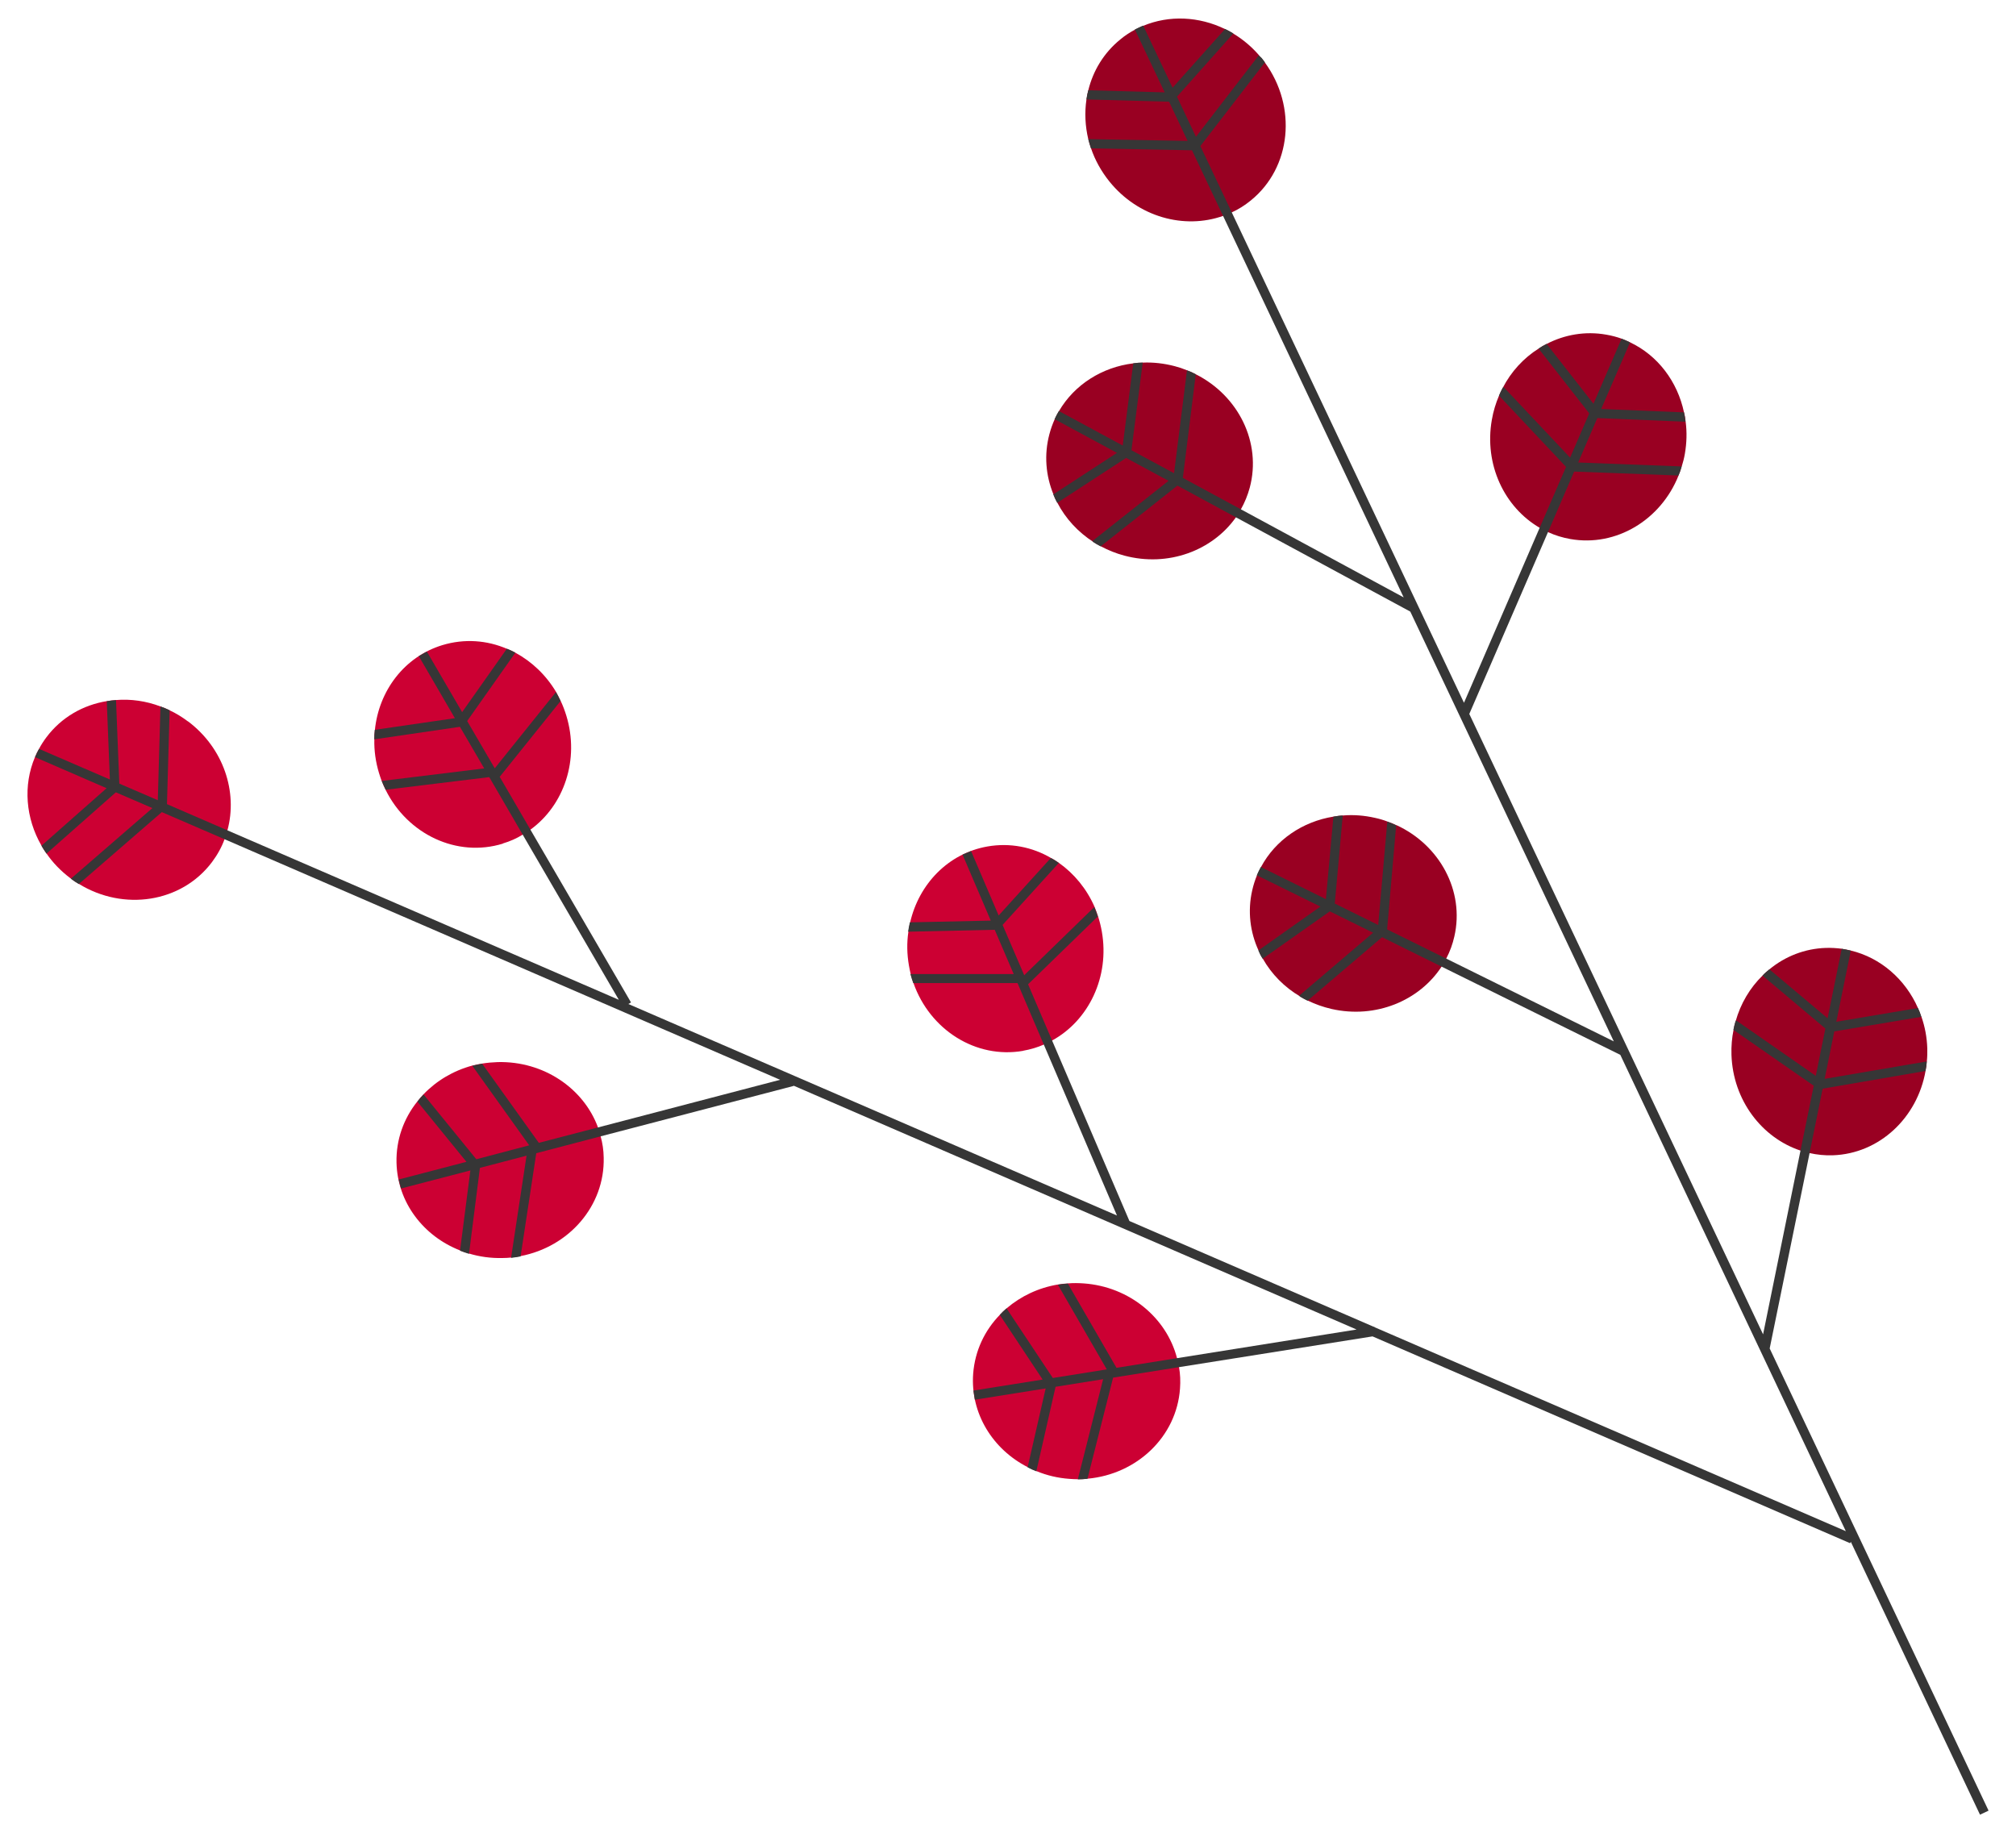 <?xml version="1.0" encoding="UTF-8"?>
<svg id="Ebene_1" xmlns="http://www.w3.org/2000/svg" viewBox="0 0 220 200">
  <defs>
    <style>
      .cls-1 {
        fill: #363636;
      }

      .cls-2 {
        fill: #902;
      }

      .cls-2, .cls-3 {
        fill-rule: evenodd;
      }

      .cls-3 {
        fill: #c03;
      }
    </style>
  </defs>
  <g>
    <path class="cls-3" d="M20.52,78.73c-.64-.48-1.32-.9-2.01-1.22-.32-.16-.65-.3-1-.42-1.58-.6-3.24-.83-4.85-.7-.34.02-.67.06-1.01.12-2.58.42-4.95,1.76-6.59,3.95-.3.4-.57.82-.8,1.25-.17.29-.31.59-.44.9-1.32,3.09-1.02,6.68.7,9.66.17.29.35.58.55.86.68,1,1.56,1.91,2.59,2.69.02.02.05.03.07.05.28.21.56.4.87.58,4.88,3.01,11.2,2.06,14.53-2.37.59-.79,1.06-1.63,1.38-2.52.13-.31.23-.63.31-.96,1.14-4.19-.43-8.97-4.3-11.88Z"/>
    <path class="cls-3" d="M54.88,92.04c.78-.23,1.5-.55,2.16-.96.29-.16.57-.34.85-.55,3.66-2.65,5.38-7.64,3.91-12.44-.17-.55-.37-1.09-.61-1.59-.15-.33-.32-.65-.5-.98-1.1-1.85-2.65-3.32-4.44-4.29-.3-.16-.61-.31-.93-.43-2.18-.94-4.65-1.13-7.05-.4-4.16,1.27-6.93,4.99-7.36,9.26-.04.34-.06.69-.06,1.04-.03,1.2.14,2.44.51,3.66.09.3.19.59.3.89.13.32.27.64.43.96,2.39,4.82,7.75,7.4,12.79,5.85Z"/>
    <path class="cls-3" d="M65.25,123.01c-1.57-4.24-5.91-7.23-10.93-7.11-.58.02-1.15.07-1.7.16-.36.06-.72.13-1.08.22-2.08.56-3.91,1.66-5.32,3.13-.24.25-.47.51-.67.78-1.49,1.85-2.34,4.18-2.28,6.68.1,4.35,2.94,8.02,6.93,9.58.32.13.64.24.98.34,1.15.35,2.38.52,3.66.49.32,0,.62-.02.93-.05.35-.04.69-.09,1.04-.16,5.28-1.01,9.2-5.48,9.07-10.75-.01-.81-.13-1.59-.34-2.34-.08-.32-.18-.65-.31-.96Z"/>
    <path class="cls-3" d="M111.66,114.66c.8-.14,1.56-.37,2.27-.68.31-.12.61-.27.91-.45,3.96-2.18,6.27-6.92,5.4-11.87-.1-.57-.24-1.13-.41-1.66-.11-.35-.24-.69-.38-1.03-.86-1.97-2.22-3.62-3.88-4.8-.28-.2-.57-.39-.87-.54-2.05-1.2-4.48-1.69-6.94-1.26-4.28.75-7.48,4.1-8.44,8.29-.08.34-.14.67-.19,1.02-.18,1.19-.16,2.44.06,3.69.05.31.12.61.19.92.09.34.19.67.31,1,1.78,5.07,6.79,8.29,11.97,7.38Z"/>
    <path class="cls-3" d="M128.65,149.18c-.04-.33-.11-.66-.21-.99-1.14-4.38-5.17-7.78-10.18-8.14-.58-.04-1.15-.05-1.71,0-.36.02-.73.06-1.09.12-2.12.35-4.05,1.27-5.6,2.59-.26.22-.51.46-.74.71-1.66,1.7-2.73,3.93-2.92,6.43-.32,4.34,2.14,8.27,5.97,10.21.3.16.62.3.95.43,1.11.46,2.32.75,3.59.84.31.02.62.04.94.04.35,0,.7-.02,1.05-.06,5.35-.49,9.69-4.56,10.07-9.82.06-.81.03-1.6-.11-2.37Z"/>
  </g>
  <g>
    <path class="cls-2" d="M130.5,40.84c-.31-.17-.62-.31-.96-.43-.43-.18-.88-.33-1.34-.45-1.18-.31-2.36-.44-3.49-.39-.34,0-.69.03-1.03.08-3.4.41-6.43,2.32-8.11,5.2-.17.28-.32.57-.47.89-.23.51-.43,1.06-.58,1.63-.6,2.25-.4,4.54.44,6.58.12.31.26.62.43.92.89,1.71,2.24,3.19,3.94,4.28.26.17.53.33.81.47.79.42,1.64.77,2.55,1.01,4.78,1.28,9.62-.54,12.19-4.19.19-.28.37-.56.54-.87.41-.73.73-1.51.96-2.35,1.32-4.94-1.25-10.04-5.87-12.37Z"/>
    <path class="cls-2" d="M152.38,90.05c-.32-.16-.64-.29-.97-.4-.44-.17-.89-.3-1.35-.4-1.19-.27-2.37-.36-3.51-.26-.34.01-.69.06-1.02.12-3.39.54-6.34,2.55-7.92,5.5-.16.29-.3.59-.44.9-.21.52-.39,1.07-.52,1.65-.52,2.27-.23,4.56.69,6.56.13.31.28.61.47.9.95,1.68,2.35,3.11,4.09,4.13.27.16.55.31.82.44.8.39,1.67.7,2.58.91,4.83,1.1,9.6-.9,12.03-4.64.18-.29.35-.58.51-.89.39-.74.68-1.54.87-2.38,1.14-4.98-1.62-9.99-6.32-12.15Z"/>
    <path class="cls-2" d="M209.67,110.96c-.1-.33-.23-.66-.37-.96-1.38-3.14-4.08-5.49-7.32-6.27-.32-.08-.64-.14-.99-.2-.56-.07-1.14-.11-1.73-.09-2.32.07-4.46.93-6.16,2.33-.26.21-.52.43-.75.68-1.38,1.34-2.41,3.07-2.95,5.01-.09.3-.16.61-.22.91-.18.87-.26,1.79-.23,2.73.16,4.95,3.31,9.06,7.54,10.46.33.1.65.19.99.27.81.18,1.66.27,2.52.24,5.1-.17,9.24-4.11,10.13-9.21.07-.35.12-.69.14-1.04.05-.47.06-.94.05-1.41-.04-1.22-.26-2.38-.64-3.46Z"/>
    <path class="cls-2" d="M183.77,45c-.71-3.36-2.86-6.21-5.88-7.64-.3-.15-.6-.27-.92-.4-.53-.19-1.09-.34-1.68-.44-2.29-.41-4.56,0-6.51,1.01-.3.15-.6.32-.88.51-1.63,1.03-2.99,2.5-3.92,4.3-.15.28-.28.56-.4.84-.35.82-.62,1.7-.78,2.63-.86,4.88,1.37,9.55,5.23,11.79.3.17.59.32.91.47.76.35,1.57.6,2.42.75,5.03.89,9.89-2.11,11.81-6.92.14-.33.26-.65.35-.99.14-.45.26-.9.34-1.37.21-1.2.24-2.39.09-3.52-.03-.34-.09-.69-.17-1.02Z"/>
    <path class="cls-2" d="M119.06,16.18c.43,1.28,1.11,2.51,2.01,3.63,3.13,3.88,8.16,5.25,12.4,3.75.31-.1.62-.23.94-.38.73-.33,1.43-.77,2.08-1.3,4.45-3.6,5.07-10.24,1.54-15.06-.11-.15-.23-.31-.35-.46-.01-.02-.03-.03-.05-.05-.89-1.09-1.92-1.97-3.05-2.65-.29-.18-.59-.34-.9-.49-2.83-1.38-6.09-1.54-8.93-.35-.07.02-.14.05-.22.08l-.34.16c-.12.06-.23.12-.34.18-.55.29-1.09.64-1.59,1.06-1.8,1.46-2.98,3.42-3.5,5.56-.09.33-.15.66-.2,1-.21,1.42-.14,2.89.2,4.33.09.33.18.67.3,1.01Z"/>
  </g>
  <path class="cls-1" d="M217,197.57l-23.88-50.42,4.35-21.3,1.43-7.05,11.22-1.93c.07-.35.12-.69.14-1.04l-11.14,1.9,1.05-5.18,9.5-1.59c-.1-.33-.23-.66-.37-.96l-8.91,1.5,1.58-7.76c-.32-.08-.64-.14-.99-.2l-1.54,7.58-6.35-5.34c-.26.21-.52.43-.75.68l6.86,5.78-1.05,5.16-8.69-6.05-.08.12c-.09.3-.16.61-.22.91l8.77,6.1-1.45,7.09-4.08,20.04-32.06-67.7,8.59-19.85,2.85-6.6,11.38.43c.14-.33.26-.65.35-.99l-11.29-.43,2.09-4.85,9.62.4c-.03-.34-.09-.69-.17-1.02l-9.03-.37,3.15-7.27c-.3-.15-.6-.27-.92-.4l-3.07,7.1-5.11-6.53c-.3.15-.6.32-.88.51l5.53,7.07-2.09,4.83-7.26-7.71-.1.1c-.15.28-.28.56-.4.84l7.32,7.78-2.88,6.64-8.26,19.1-25.35-53.53-3.42-7.22,7.05-9.14c-.11-.15-.23-.31-.35-.46-.01-.02-.03-.03-.05-.05l-.29-.23-6.84,8.87-2.07-4.38,6.15-6.9c-.29-.18-.59-.34-.9-.49l-5.73,6.41-3.2-6.76v-.02s-.22.1-.22.1l-.34.16-.35.16v.02s3.25,6.85,3.25,6.85l-8.34-.23c-.09.33-.15.66-.2,1l9.02.25,2.02,4.28-10.84-.2c.09.33.18.67.3,1.01l11.02.21,3.39,7.16,19.71,41.63-17.78-9.62-6.32-3.42,1.41-11.3c-.31-.17-.62-.31-.96-.43l-1.41,11.22-4.65-2.51,1.23-9.56c-.34,0-.69.03-1.03.08l-1.15,8.97-6.97-3.77c-.17.28-.32.57-.47.89l6.81,3.68-6.95,4.53c.12.31.26.62.43.92l7.52-4.9,4.63,2.5-8.31,6.57.09.11c.26.17.53.33.81.47l8.38-6.63,6.36,3.45,19.05,10.3,22.21,46.9-18.3-9.04-6.44-3.18.99-11.35c-.32-.16-.64-.29-.97-.4l-.99,11.27-4.74-2.34.87-9.6c-.34.01-.69.06-1.02.12l-.82,9-7.1-3.51c-.16.29-.3.59-.44.9l6.94,3.42-6.77,4.79c.13.31.28.61.47.9l7.33-5.17,4.72,2.33-8.06,6.87.09.11c.27.16.55.31.82.44l8.13-6.93,6.49,3.21,19.51,9.63,24.61,51.98-51.45-22.27v-.05s-.08.01-.08.01l-26.65-11.54-8.44-19.7-2.62-6.13,7.61-7.4c-.11-.35-.24-.69-.38-1.03l-7.65,7.44-2.36-5.49,6.13-6.76c-.28-.2-.57-.39-.87-.54l-5.69,6.27-3.01-7.03-.93.39,3.08,7.2-8.83.19c-.08.34-.14.67-.19,1.02l9.45-.21,2.07,4.83h-11.27c.09.33.19.66.31.99h11.38s2.86,6.69,2.86,6.69l7.99,18.67-53.32-23.08.29-.17-10.98-18.86-3.35-5.76,6.64-8.27c-.15-.33-.32-.65-.5-.98l-6.68,8.32-3.01-5.16,5.26-7.46c-.3-.16-.61-.31-.93-.43l-4.88,6.92-3.85-6.61-.88.5,3.94,6.77-8.74,1.27c-.04.34-.06.69-.06,1.04l9.35-1.37,2.65,4.54-11.18,1.37c.13.32.27.64.43.96l11.3-1.38,3.65,6.28,10.49,18.02-42.71-18.49-6.6-2.86.29-10.24c-.32-.16-.65-.3-1-.42l-.29,10.23-4.2-1.81-.36-9.11c-.34.02-.67.06-1.01.12l.34,8.54-7.73-3.34c-.17.29-.31.59-.44.9l7.81,3.39-7.11,6.28c.17.29.35.58.55.86l7.57-6.69,3.99,1.72-8.9,7.71c.28.21.56.4.87.58l9.06-7.85,6.85,2.96,60.62,26.25-19.88,5.2-6.45,1.68-6.18-8.63c-.36.06-.72.13-1.08.22l6.21,8.68-5.77,1.52-5.76-7.07c-.24.25-.47.51-.67.78l5.35,6.57-7.39,1.93.25.98,7.57-1.97-1.13,8.76c.32.13.64.24.98.34l1.19-9.38,5.09-1.33-1.69,11.15c.35-.04.69-.09,1.04-.16l1.71-11.26,7.02-1.84,21.06-5.5v-.03s35.88,15.54,35.88,15.54h0s0,0,0,0l25.56,11.07-19.62,3.13-6.58,1.05-5.31-9.19c-.36.02-.73.06-1.09.12l5.34,9.24-5.89.94-5.05-7.6c-.26.22-.51.46-.74.71l4.68,7.06-7.55,1.2.15,1,7.73-1.23-1.97,8.61c.3.16.62.3.95.43l2.1-9.22,5.19-.83-2.76,10.93c.35,0,.7-.02,1.05-.06l2.8-11.04,7.17-1.14,21.14-3.36,52.12,22.57.07-.16,14.1,29.78.92-.43Z"/>
</svg>